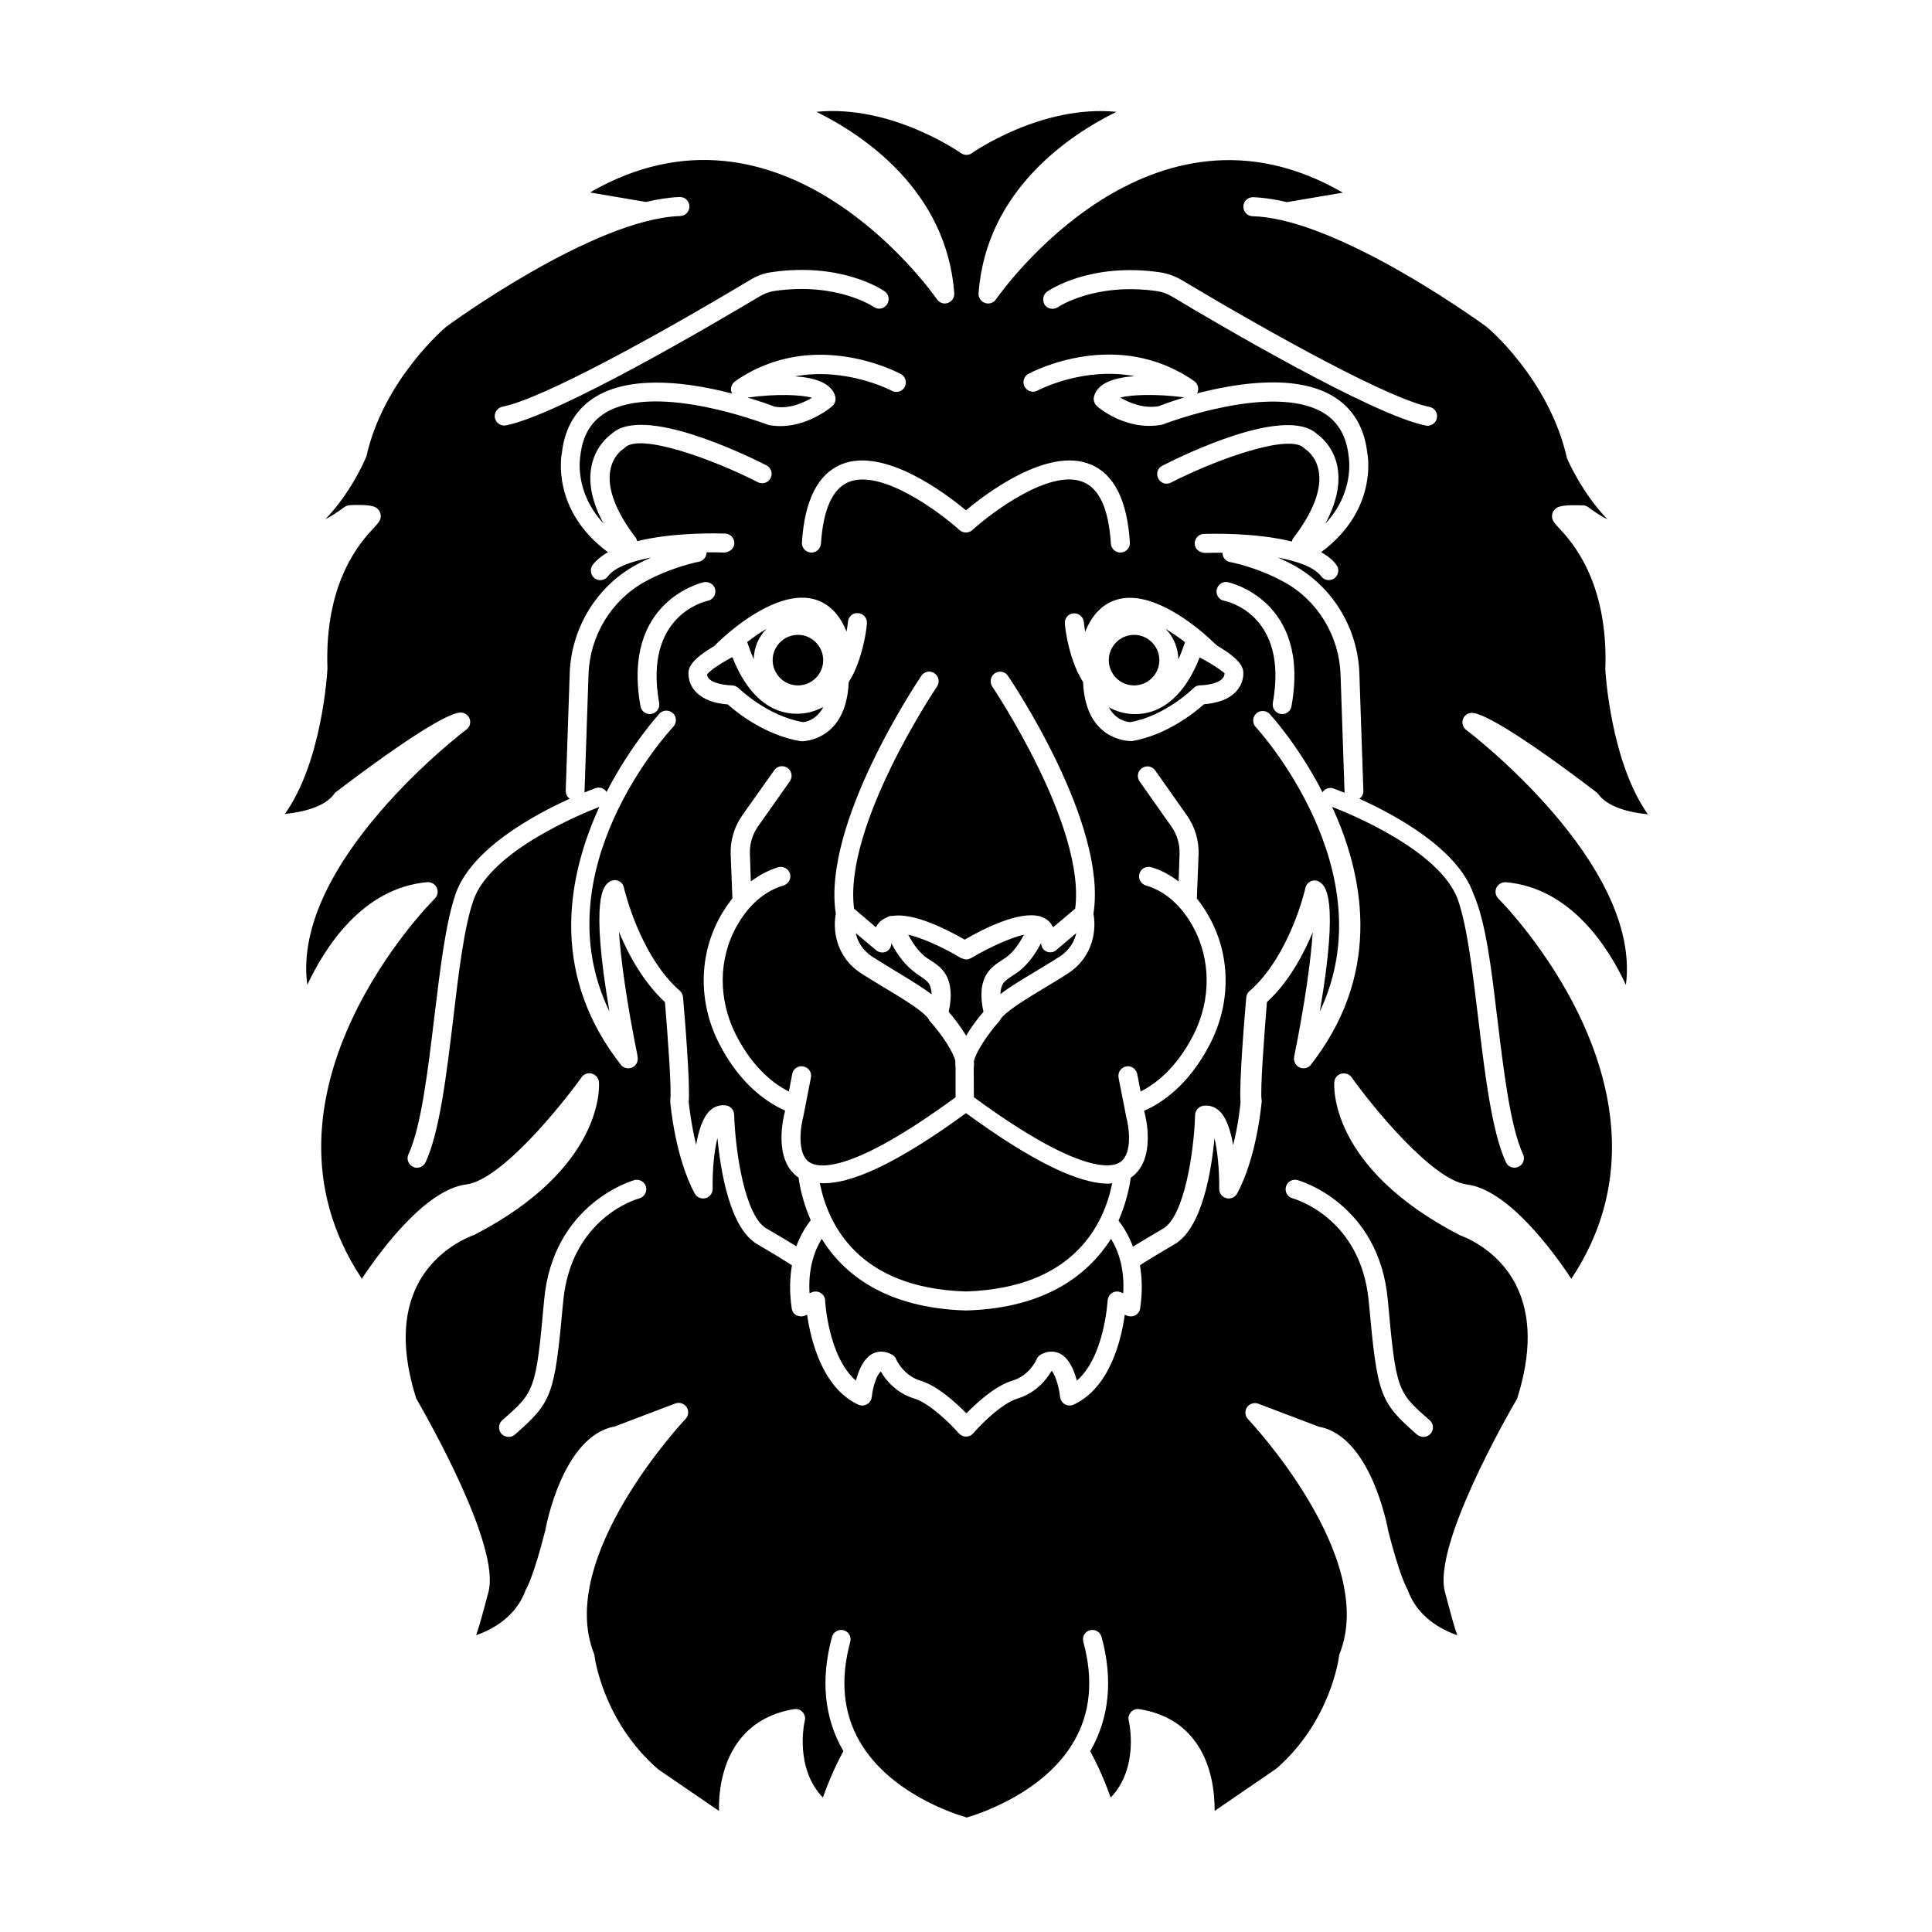 <?xml version="1.0" encoding="UTF-8"?>
<!-- Uploaded to: SVG Repo, www.svgrepo.com, Generator: SVG Repo Mixer Tools -->
<svg fill="#000000" width="800px" height="800px" version="1.1" viewBox="144 144 512 512" xmlns="http://www.w3.org/2000/svg">
 <g>
  <path d="m444.54 325.64c3.727 0 6.699-3.023 6.699-6.699 0-3.68-3.023-6.699-6.699-6.699-3.68 0-6.699 3.023-6.699 6.699s2.973 6.699 6.699 6.699z"/>
  <path d="m440.86 249.36c2.367 1.359 6.195 3.023 10.277 2.266 0.203-0.102 2.82-1.109 6.699-2.316-7.656-1.008-14.105-0.703-16.977 0.051z"/>
  <path d="m355.46 325.64c3.727 0 6.699-3.023 6.699-6.699 0-3.68-3.023-6.699-6.699-6.699-3.68 0-6.699 3.023-6.699 6.699s3.023 6.699 6.699 6.699z"/>
  <path d="m458.04 314.2c-1.41-1.109-3.176-2.367-5.141-3.527 2.066 2.066 3.324 4.938 3.375 8.062 0.707-1.512 1.262-3.074 1.766-4.535z"/>
  <path d="m347.15 310.62c-1.965 1.16-3.777 2.469-5.141 3.527 0.504 1.512 1.059 3.023 1.762 4.535 0.004-3.125 1.312-5.945 3.379-8.062z"/>
  <path d="m444.84 333.24h-0.352c-2.418-0.051-4.637-0.707-6.648-1.812 2.016 3.727 5.238 3.93 5.742 3.93 9.117-1.562 16.676-8.918 16.727-9.02 0.453-0.453 1.059-0.707 1.664-0.707 3.176-0.102 6.551-1.008 6.551-3.223-0.203-0.152-1.965-1.715-6.602-4.18-3.781 9.672-9.727 15.012-17.082 15.012z"/>
  <path d="m338.03 325.64c0.605 0 1.211 0.301 1.664 0.707 0.102 0.051 7.656 7.457 17.129 9.02 0.25 0 3.375-0.25 5.391-4.031-2.066 1.109-4.281 1.762-6.699 1.812h-0.352c-7.356 0-13.301-5.34-17.078-15.012-4.637 2.469-6.398 4.082-6.699 4.637 0.094 1.859 3.469 2.766 6.644 2.867z"/>
  <path d="m404.63 412.14c-0.906-4.082-0.707-7.457 0.805-9.926 1.059-1.762 2.621-2.82 4.031-3.727 0.402-0.25 0.805-0.555 1.211-0.805 1.762-1.309 3.324-3.375 4.684-5.996-3.273 0.805-8.465 2.922-14.055 6.246-0.102 0.051-0.203 0.051-0.301 0.102-0.152 0.102-0.352 0.152-0.504 0.203s-0.301 0-0.453 0c-0.152 0-0.352 0-0.504-0.051s-0.301-0.102-0.453-0.152c-0.102-0.051-0.25-0.051-0.352-0.102-5.543-3.324-10.73-5.441-14.055-6.246 1.359 2.621 2.922 4.637 4.684 5.996 0.402 0.301 0.805 0.555 1.211 0.805 1.41 0.906 2.973 1.965 4.031 3.727 1.461 2.469 1.715 5.844 0.805 9.926 1.258 1.461 3.074 3.777 4.637 6.348 1.457-2.57 3.32-4.887 4.578-6.348z"/>
  <path d="m400.05 491.29h-0.051-0.051c-21.41-0.656-32.496-9.773-38.188-18.992-1.863 3.074-3.629 7.758-3.223 14.41l0.656-0.25c0.754-0.301 1.613-0.25 2.316 0.203 0.707 0.453 1.16 1.211 1.16 2.016 0 0.152 0.805 14.812 8.16 21.211 0.707-2.719 2.016-5.894 4.434-7.152 1.562-0.805 3.375-0.707 5.141 0.25 0.504 0.301 0.906 0.707 1.109 1.258 0.051 0.152 1.863 4.231 6.398 5.644 4.535 1.359 9.473 5.894 12.191 8.664 2.672-2.719 7.609-7.305 12.191-8.664 4.535-1.359 6.348-5.441 6.398-5.644 0.203-0.504 0.605-0.957 1.109-1.258 1.715-0.957 3.527-1.059 5.141-0.25 2.418 1.258 3.727 4.434 4.434 7.152 7.356-6.398 8.113-21.008 8.16-21.211 0.051-0.805 0.453-1.562 1.16-2.016s1.562-0.504 2.316-0.203l0.656 0.25c0.402-6.648-1.359-11.336-3.223-14.41-5.906 9.219-16.988 18.387-38.398 18.992z"/>
  <path d="m532.55 337.43c-0.906-0.707-1.258-1.914-0.805-2.973s1.512-1.664 2.719-1.512c6.246 0.957 28.215 17.633 32.598 21.008 0.203 0.152 0.352 0.352 0.504 0.504 2.519 3.477 8.363 4.887 13.148 5.34-9.773-13.754-11.234-37.23-11.285-38.34 0.855-23.527-9.117-34.16-12.395-37.633-1.16-1.258-2.016-2.168-1.664-3.629 0.203-0.805 0.855-1.562 1.664-1.863 1.461-0.555 4.734-0.453 6.5-0.402 0.504 0 1.008 0.203 1.41 0.504 1.812 1.359 3.477 2.418 5.039 3.176-6.801-7.055-10.531-15.719-10.73-16.223-4.734-21.008-21.211-34.762-21.41-34.863-0.152-0.102-13.148-9.621-28.516-17.785-0.051-0.051-0.152-0.051-0.203-0.102-11.184-5.894-23.527-11.082-33.199-11.336-1.41-0.051-2.469-1.211-2.418-2.621 0.051-1.359 1.16-2.418 2.519-2.418h0.102c2.82 0.102 5.793 0.555 8.918 1.309 1.812-0.301 9.219-1.562 14.812-2.519-50.883-29.473-90.23 25.895-91.945 28.312-0.453 0.707-1.258 1.059-2.066 1.059-0.301 0-0.555-0.051-0.855-0.152-1.059-0.402-1.762-1.41-1.664-2.57 2.016-27.457 24.434-42.117 36.527-48.062-19.852-1.965-38.09 10.781-38.289 10.934-0.855 0.656-2.066 0.605-2.922 0-0.203-0.152-18.438-12.949-38.289-10.934 12.09 5.945 34.512 20.656 36.527 48.062 0.102 1.109-0.605 2.168-1.664 2.57s-2.266 0-2.922-0.957c-1.715-2.469-41.109-57.738-91.945-28.312l14.812 2.519c3.074-0.707 6.098-1.211 8.918-1.309h0.102c1.359 0 2.469 1.059 2.519 2.418 0.051 1.41-1.059 2.57-2.418 2.621-22.973 0.707-61.617 29.02-62.02 29.32-0.051 0.051-16.574 13.855-21.16 34.359-0.301 0.805-4.082 9.621-10.883 16.676 1.562-0.805 3.223-1.863 5.039-3.223 0.402-0.301 0.906-0.453 1.41-0.504 1.812-0.102 5.039-0.152 6.5 0.402 0.805 0.301 1.461 1.008 1.664 1.863 0.352 1.461-0.504 2.367-1.664 3.629-3.273 3.477-13.25 14.105-12.395 37.383-0.051 1.309-1.461 24.789-11.285 38.543 4.734-0.453 10.629-1.863 13.098-5.34 0.152-0.203 0.301-0.402 0.504-0.504 4.332-3.324 26.348-20.051 32.598-21.008 1.16-0.152 2.266 0.453 2.719 1.512 0.453 1.059 0.102 2.316-0.805 2.973-0.504 0.352-46.551 35.316-42.168 67.66 4.535-9.672 14.508-25.695 31.789-27.207 1.109-0.051 2.066 0.504 2.519 1.461 0.453 0.957 0.25 2.117-0.504 2.871-0.555 0.504-51.844 51.844-19.348 100.76 4.836-7.305 16.828-23.629 27.66-24.988 9.27-1.16 25.191-20.906 30.582-28.414 0.605-0.855 1.715-1.258 2.719-0.957 1.008 0.301 1.762 1.16 1.863 2.215 0.102 0.906 1.512 22.672-33 40.508-0.504 0.203-10.027 3.375-15.062 13.199-4.082 7.961-4.18 18.137-0.352 30.18 2.871 4.988 22.371 39.094 19.145 51.238-1.613 6.098-2.469 9.27-3.273 11.488 4.434-1.562 10.531-4.887 13.098-11.891 0.051-0.203 0.152-0.352 0.25-0.504 0 0 1.914-3.273 4.988-15.418 0.152-0.855 4.586-24.988 18.391-27.508l16.07-6.098c1.109-0.402 2.316 0 2.973 0.957 0.656 0.957 0.555 2.266-0.25 3.125-0.352 0.352-34.461 36.625-24.285 62.219 0.102 0.203 0.152 0.402 0.152 0.656 0 0.152 2.168 17.23 16.828 29.977l16.121 11.035c-0.051-4.938 0.754-12.242 4.988-18.137 3.426-4.785 8.465-7.758 14.914-8.816 0.805-0.152 1.664 0.152 2.266 0.754 0.555 0.605 0.805 1.461 0.605 2.266-0.152 0.555-2.769 12.543 4.785 20.402 1.109-3.125 2.973-7.809 5.441-12.293-5.09-8.766-6.098-18.941-3.023-30.277 0.352-1.309 1.762-2.117 3.074-1.762 1.359 0.352 2.117 1.762 1.762 3.074-2.719 9.977-1.863 18.895 2.519 26.449 7.91 13.602 24.836 19.094 28.363 20.102 3.578-1.059 20.605-6.648 28.414-20.203 4.383-7.559 5.188-16.426 2.469-26.348-0.352-1.359 0.402-2.719 1.762-3.074 1.359-0.352 2.719 0.453 3.074 1.762 3.074 11.285 2.066 21.461-2.973 30.23 0 0 0 0.051-0.051 0.051 2.469 4.484 4.332 9.168 5.441 12.293 7.559-7.859 4.938-19.852 4.785-20.402-0.203-0.805 0.051-1.664 0.605-2.266 0.555-0.605 1.41-0.906 2.266-0.754 6.5 1.059 11.488 3.981 14.914 8.816 4.231 5.894 4.988 13.25 4.988 18.137l16.324-11.184c14.508-12.594 16.625-29.625 16.625-29.773 0-0.203 0.102-0.453 0.152-0.656 10.227-25.645-23.93-61.867-24.285-62.219-0.805-0.855-0.906-2.168-0.25-3.125 0.656-0.957 1.863-1.359 2.973-0.957l16.07 6.098c13.805 2.519 18.238 26.652 18.391 27.66 3.074 11.992 4.938 15.215 4.988 15.266 0.102 0.152 0.152 0.301 0.203 0.453 2.57 7.004 8.664 10.328 13.098 11.891-0.805-2.215-1.664-5.441-3.273-11.488-3.223-12.191 16.273-46.301 19.145-51.238 3.828-12.043 3.727-22.219-0.352-30.18-5.039-9.875-14.609-13-14.711-13.047-34.914-17.984-33.453-39.75-33.402-40.656 0.102-1.059 0.805-1.914 1.863-2.215 1.008-0.25 2.117 0.102 2.719 0.957 5.34 7.508 21.312 27.258 30.582 28.414 10.883 1.359 22.824 17.684 27.66 24.988 32.496-48.918-18.844-100.26-19.348-100.76-0.754-0.754-0.957-1.914-0.504-2.871 0.453-0.957 1.461-1.512 2.519-1.461 17.281 1.512 27.305 17.48 31.789 27.207 4.223-32.258-41.824-67.223-42.328-67.574zm-110.99-116.18c0.453-0.301 11.234-7.758 29.824-5.09 2.016 0.301 3.981 1.008 5.793 2.066 24.887 14.863 55.168 31.539 65.645 33.605 1.359 0.25 2.266 1.613 1.965 2.973-0.25 1.211-1.309 2.016-2.469 2.016-0.152 0-0.352 0-0.504-0.051-13.957-2.769-55.016-26.852-67.258-34.207-1.258-0.754-2.57-1.211-3.93-1.41-16.473-2.367-26.148 4.18-26.25 4.231-1.16 0.805-2.719 0.504-3.527-0.605-0.699-1.211-0.449-2.769 0.711-3.527zm-21.562 57.988c5.289-4.434 21.613-16.828 32.949-12.191 6.246 2.519 9.773 9.473 10.48 20.707 0.102 1.41-0.957 2.57-2.367 2.672h-0.152c-1.309 0-2.418-1.008-2.519-2.367-0.555-9.07-3.023-14.609-7.356-16.324-8.715-3.578-24.133 8.012-29.371 12.746-0.957 0.855-2.418 0.855-3.375 0-5.238-4.734-20.656-16.273-29.371-12.746-4.281 1.762-6.75 7.254-7.356 16.324-0.102 1.41-1.309 2.469-2.672 2.367-1.41-0.102-2.469-1.258-2.367-2.672 0.707-11.184 4.231-18.137 10.48-20.707 11.383-4.637 27.703 7.809 32.996 12.191zm68.414 23.98c-1.359-0.25-2.266-1.613-1.965-2.973 0.301-1.359 1.613-2.266 2.973-1.965 0.203 0.051 21.965 4.734 16.828 32.898-0.203 1.211-1.258 2.066-2.469 2.066-0.152 0-0.301 0-0.453-0.051-1.359-0.25-2.266-1.562-2.016-2.922 4.234-23.375-12.191-26.953-12.898-27.055zm-1.762 11.941c5.844 3.477 6.852 5.543 6.852 7.254 0 3.629-2.769 7.656-10.43 8.211-2.316 2.066-9.723 8.16-19.094 9.773h-0.203c-1.562 0-12.141-0.707-12.746-15.617-0.555-0.957-1.059-1.812-1.461-2.672-2.82-6.098-3.375-12.594-3.375-12.848-0.102-1.41 0.906-2.621 2.316-2.719 1.258-0.102 2.621 0.906 2.719 2.316 0 0 0.102 1.059 0.352 2.57 1.664-4.133 4.133-6.852 7.356-8.16 8.012-3.273 18.188 3.727 23.527 8.16 1.914 1.613 3.074 2.769 3.074 2.769zm-147.97 15.113c0.25 1.359-0.656 2.672-2.016 2.922-0.152 0-0.301 0.051-0.453 0.051-1.211 0-2.266-0.855-2.469-2.066-5.09-28.164 16.625-32.848 16.828-32.898 1.359-0.25 2.672 0.605 2.973 1.965 0.25 1.359-0.605 2.672-1.965 2.973-0.758 0.152-17.078 3.883-12.898 27.055zm14.66-15.113 1.008-1.008s1.211-1.16 3.125-2.769c5.34-4.434 15.516-11.387 23.527-8.16 3.223 1.309 5.691 4.031 7.356 8.16 0.25-1.512 0.352-2.519 0.352-2.57 0.102-1.41 1.359-2.519 2.719-2.316 1.41 0.102 2.418 1.309 2.316 2.719 0 0.25-0.555 6.75-3.375 12.898-0.402 0.906-0.906 1.762-1.461 2.672v0.051c-0.656 15.367-11.84 15.617-12.543 15.617h-0.051c-9.672-1.613-17.129-7.707-19.445-9.773-7.656-0.555-10.43-4.586-10.43-8.211 0-1.766 1.059-3.832 6.902-7.309zm-56.176-63.379c10.48-2.066 40.758-18.691 65.645-33.605 1.812-1.109 3.777-1.812 5.793-2.066 18.59-2.672 29.371 4.785 29.824 5.09 1.16 0.805 1.41 2.367 0.605 3.527-0.805 1.16-2.367 1.41-3.477 0.605-0.102-0.051-9.723-6.602-26.25-4.231-1.359 0.203-2.672 0.656-3.93 1.41-12.242 7.305-53.254 31.438-67.258 34.207-0.152 0.051-0.352 0.051-0.504 0.051-1.16 0-2.215-0.855-2.469-2.016-0.246-1.359 0.66-2.719 2.019-2.973zm36.277 209.79c-0.754 0.203-18.188 5.238-20.203 27.457-2.266 24.836-2.871 26.449-12.797 35.164-0.453 0.402-1.059 0.605-1.664 0.605-0.707 0-1.41-0.301-1.914-0.855-0.906-1.059-0.805-2.621 0.25-3.578 8.566-7.508 8.918-7.758 11.082-31.789 2.316-25.797 23.73-31.789 23.93-31.84 1.309-0.352 2.719 0.453 3.074 1.762 0.355 1.312-0.449 2.723-1.758 3.074zm198.35 27.004c2.168 24.031 2.519 24.336 11.082 31.789 1.059 0.906 1.16 2.519 0.25 3.578-0.504 0.555-1.211 0.855-1.914 0.855-0.605 0-1.16-0.203-1.664-0.605-9.926-8.664-10.531-10.328-12.797-35.164-2.016-22.219-19.496-27.258-20.203-27.457-1.359-0.352-2.117-1.762-1.762-3.074 0.352-1.359 1.762-2.117 3.074-1.762 0.254 0.051 21.617 6.047 23.934 31.84zm28.969-75.066c1.715 14.258 3.477 29.02 6.852 36.375 0.605 1.258 0.051 2.769-1.211 3.324-0.352 0.152-0.707 0.25-1.059 0.25-0.957 0-1.863-0.555-2.266-1.461-3.727-8.113-5.543-23.227-7.305-37.887-1.461-12.09-2.922-24.586-5.391-31.59-4.637-13.148-28.918-22.973-33.352-24.688 8.211 17.785 13.199 42.723-4.332 66.605-0.402 0.555-0.805 1.059-1.211 1.613-0.453 0.656-1.211 1.059-2.066 1.059-1.16 0-2.117-0.805-2.418-1.914-0.051-0.102-0.051-0.203-0.051-0.301 0-0.102-0.051-0.203-0.051-0.301 0-0.102 0.051-0.203 0.051-0.301v-0.203c2.922-14.41 4.434-25.695 4.938-33.051-2.469 5.945-6.348 13.199-12.141 18.539-0.754 9.168-1.812 23.477-1.41 25.895 0.051 0.203 0.051 0.402 0 0.605-0.051 0.605-1.309 14.711-6.5 24.234-0.555 1.008-1.715 1.512-2.871 1.211-1.109-0.301-1.914-1.309-1.863-2.469 0.051-5.34-0.504-10.227-1.258-13.453-0.805 8.766-3.273 23.832-10.531 28.113l-1.812 1.059c-2.82 1.664-5.238 3.125-7.406 4.535 0.555 3.273 0.707 7.004 0.051 11.438-0.102 0.754-0.605 1.461-1.258 1.812-0.656 0.352-1.512 0.402-2.215 0.102l-0.605-0.25c-0.855 6.348-3.828 19.348-13.551 23.832-0.754 0.352-1.613 0.301-2.316-0.102-0.707-0.402-1.16-1.109-1.258-1.914-0.352-3.176-1.512-6.297-2.266-6.953-1.109 1.965-3.879 5.793-9.02 7.356-4.535 1.359-10.68 7.91-11.688 9.168-0.453 0.555-1.16 0.906-1.914 0.906h-0.051c-0.707 0-1.41-0.301-1.914-0.855-2.316-2.672-7.809-8.012-11.789-9.219-4.938-1.512-7.707-5.09-8.867-7.152-1.059 0.754-2.117 3.93-2.418 6.75-0.102 0.805-0.555 1.512-1.258 1.914-0.707 0.402-1.562 0.453-2.316 0.102-9.672-4.484-12.645-17.48-13.551-23.832l-0.605 0.25c-0.707 0.301-1.512 0.25-2.215-0.102-0.707-0.352-1.16-1.059-1.258-1.812-0.656-4.434-0.504-8.16 0.051-11.438-2.168-1.41-4.586-2.871-7.406-4.535l-1.812-1.059c-7.254-4.281-9.672-19.348-10.531-28.113-0.805 3.223-1.359 8.113-1.258 13.453 0 1.16-0.754 2.168-1.863 2.469-1.16 0.301-2.316-0.203-2.871-1.211-5.188-9.523-6.449-23.629-6.5-24.234v-0.605c0.402-2.418-0.656-16.777-1.41-25.895-5.793-5.391-9.723-12.645-12.191-18.641 0.504 7.305 2.016 18.59 4.938 32.949h-0.051c0.051 0.25 0.102 0.453 0.102 0.707 0 1.41-1.109 2.519-2.519 2.519-0.906 0-1.715-0.453-2.117-1.16-0.453-0.555-0.805-1.059-1.16-1.512-17.582-23.879-12.543-48.82-4.383-66.605-4.434 1.715-28.719 11.539-33.352 24.688-2.469 7.004-3.981 19.496-5.391 31.59-1.762 14.66-3.578 29.824-7.305 37.887-0.402 0.906-1.359 1.461-2.266 1.461-0.352 0-0.707-0.051-1.059-0.25-1.258-0.605-1.812-2.066-1.211-3.324 3.375-7.356 5.141-22.117 6.852-36.375 1.562-12.898 3.023-25.09 5.644-32.648 4.18-11.891 20.656-20.859 30.23-25.191-0.656-0.453-1.059-1.211-1.059-2.066l1.059-31.137c0.402-12.043 7.152-23.074 17.582-28.766 1.359-0.754 2.719-1.41 4.031-1.965-5.238 1.008-9.672 2.57-11.488 4.988-0.504 0.656-1.258 1.008-2.016 1.008-0.555 0-1.059-0.152-1.512-0.504-1.109-0.855-1.309-2.418-0.504-3.527 1.008-1.309 2.418-2.418 4.031-3.375-15.062-11.133-12.344-25.746-12.191-26.348 0.754-6.648 3.777-11.738 9.07-14.914 9.926-5.945 25.543-3.527 36.074-0.754-0.051-0.102-0.102-0.203-0.152-0.25-0.453-1.109-0.051-2.316 0.906-3.023 20.555-14.309 42.977-2.418 43.934-1.914 1.211 0.656 1.664 2.168 1.008 3.426-0.656 1.211-2.168 1.664-3.426 1.008-0.152-0.102-12.09-6.348-25.645-3.828 5.238 0.352 9.773 1.762 10.68 5.391 0.203 0.906-0.102 1.914-0.805 2.519-0.301 0.25-7.809 6.699-16.879 4.988-0.754-0.25-29.574-11.438-43.176-3.273-3.93 2.367-6.098 6.098-6.699 11.387-0.102 0.605-1.664 9.574 6.144 17.984-2.973-5.492-4.082-10.531-3.223-15.012 0.957-5.238 4.332-8.012 5.34-8.715 8.211-7.809 35.57 5.543 41.059 8.312 1.258 0.656 1.715 2.168 1.109 3.375-0.656 1.258-2.168 1.715-3.375 1.109-11.891-6.098-31.387-13.199-35.316-9.117-0.152 0.152-0.301 0.301-0.504 0.402-0.102 0.051-2.672 1.762-3.324 5.691-0.805 4.734 1.512 10.832 6.699 17.633 0.25 0.301 0.352 0.656 0.453 1.008 9.723-2.418 21.41-2.066 23.328-2.016 1.41 0.051 2.469 1.258 2.418 2.621-0.051 1.41-1.309 2.316-2.621 2.418-1.461-0.051-3.023-0.102-4.734-0.051 0 1.16-0.805 2.215-2.016 2.469-0.051 0-7.106 1.359-14.309 5.289-8.867 4.887-14.609 14.258-14.965 24.535l-1.059 31.137c0 0.051-0.051 0.102-0.051 0.203 1.664-0.656 2.769-1.109 2.973-1.16 1.109-0.402 2.266 0.051 2.922 1.008 6.449-12.496 13.855-20.555 14.008-20.758 0.957-1.008 2.519-1.059 3.578-0.102 1.008 0.957 1.059 2.519 0.102 3.578-1.562 1.664-34.914 38.238-16.93 75.469-5.188-30.43-1.461-33.301-0.102-34.309 0.707-0.504 1.562-0.656 2.367-0.352 0.805 0.301 1.41 0.957 1.562 1.812 0.051 0.203 4.133 17.984 14.812 27.355 0.504 0.402 0.805 1.059 0.855 1.664 0.352 3.93 1.965 23.125 1.512 27.762 0.102 1.109 0.656 5.945 1.965 11.387 0.656-3.777 1.812-7.406 3.777-9.168 1.211-1.059 2.621-1.461 4.133-1.258 1.211 0.152 2.117 1.211 2.168 2.418 0.301 9.875 2.871 26.801 8.465 30.129l1.812 1.059c2.215 1.309 4.281 2.519 6.195 3.727 1.109-2.973 2.519-5.238 3.828-6.902-1.664-3.828-2.57-7.356-3.023-9.977-0.102-0.504-0.152-0.906-0.203-1.359h-0.051c-7.004-4.836-3.727-16.879-3.578-17.383l0.051-0.352c-4.332-1.914-11.688-6.551-17.383-17.582-5.691-10.984-5.543-23.68 0.301-34.008 0.957-1.664 2.016-3.223 3.125-4.637l-0.453-11.637c-0.152-3.68 0.957-7.356 3.074-10.379l8.465-11.941c0.805-1.16 2.367-1.41 3.527-0.605 1.16 0.805 1.41 2.367 0.605 3.527l-8.414 11.941c-1.512 2.117-2.266 4.734-2.168 7.305l0.25 7.305c2.215-1.664 4.637-2.973 7.254-3.777 1.359-0.352 2.719 0.402 3.125 1.715 0.402 1.309-0.402 2.719-1.715 3.125-6.195 1.812-10.125 6.75-12.293 10.578-5.039 8.816-5.09 19.75-0.203 29.223 4.586 8.867 10.227 12.949 13.906 14.812l0.906-4.684c0.25-1.359 1.562-2.266 2.973-1.965 1.359 0.25 2.266 1.613 1.965 2.973l-2.016 10.328c-0.707 2.519-1.762 9.773 1.562 12.043 2.418 1.664 11.035 3.176 38.793-17.18v-8.113c-0.102-0.453-0.051-0.957-0.051-1.512-0.555-2.418-3.629-7.055-6.648-10.43-0.152-0.152-0.25-0.301-0.352-0.504-1.109-2.016-6.699-5.441-11.688-8.414-2.016-1.211-4.082-2.469-6.144-3.777-7.106-4.535-7.609-11.992-6.852-15.871-3.727-23.781 21.613-61.465 22.672-63.078 0.805-1.16 2.367-1.461 3.477-0.656 1.16 0.805 1.461 2.367 0.656 3.527-0.25 0.352-24.836 36.93-21.965 58.844l5.793 4.938c0.152-0.301 0.301-0.555 0.453-0.754 0.656-0.957 1.562-1.512 2.57-1.914 0.102-0.051 0.203-0.152 0.352-0.203 0.352-0.152 0.707-0.152 1.059-0.152 5.543-0.855 14.105 3.426 19.094 6.297 5.188-3.023 14.41-7.609 19.852-6.195 0.102 0 0.203 0 0.25 0.051 0.051 0 0.102 0.051 0.152 0.102 1.059 0.352 2.016 0.957 2.672 1.914 0.152 0.25 0.301 0.504 0.504 0.855l5.844-4.938c2.871-21.867-21.715-58.441-21.965-58.844-0.754-1.16-0.504-2.719 0.656-3.527 1.16-0.754 2.719-0.504 3.477 0.656 1.109 1.613 26.449 39.297 22.672 63.078 0.754 3.879 0.203 11.336-6.852 15.871-2.016 1.309-4.133 2.57-6.144 3.777-4.988 3.023-10.578 6.398-11.688 8.414-0.102 0.203-0.203 0.352-0.352 0.504-3.023 3.375-6.144 8.113-6.648 10.531 0.051 0.605 0.051 1.211-0.051 1.762l0.051 7.758c27.809 20.355 36.426 18.793 38.793 17.18 3.375-2.316 2.266-9.523 1.613-11.84l-2.066-10.531c-0.25-1.359 0.605-2.672 1.965-2.973s2.672 0.605 2.973 1.965l0.906 4.684c3.68-1.863 9.32-5.945 13.906-14.812 4.887-9.473 4.785-20.402-0.203-29.223-2.168-3.828-6.098-8.766-12.293-10.578-1.359-0.402-2.117-1.812-1.715-3.125 0.402-1.359 1.762-2.066 3.125-1.715 2.621 0.754 4.988 2.066 7.254 3.777l0.25-7.254c0.102-2.57-0.656-5.188-2.168-7.305l-8.414-11.941c-0.805-1.16-0.555-2.719 0.605-3.527 1.109-0.805 2.719-0.555 3.527 0.605l8.414 11.941c2.117 3.023 3.223 6.699 3.074 10.379l-0.453 11.637c1.16 1.41 2.168 2.922 3.125 4.637 5.894 10.328 5.996 23.074 0.301 34.008-5.691 11.035-13.047 15.719-17.383 17.582l0.102 0.555c0.102 0.301 3.375 12.344-3.629 17.18 0 0-0.051 0-0.051 0.051-0.051 0.453-0.102 0.906-0.203 1.359-0.453 2.621-1.359 6.144-3.023 9.977 1.309 1.664 2.719 3.93 3.828 6.902 1.914-1.211 3.981-2.418 6.195-3.727l1.812-1.059c5.594-3.324 8.16-20.203 8.465-30.129 0.051-1.211 0.957-2.266 2.168-2.418 1.512-0.203 2.973 0.203 4.133 1.258 2.016 1.762 3.125 5.391 3.777 9.168 1.359-5.391 1.863-10.227 1.965-11.387-0.453-4.637 1.16-23.832 1.512-27.762 0.051-0.656 0.352-1.258 0.855-1.664 10.73-9.371 14.812-27.156 14.812-27.355 0.203-0.855 0.805-1.512 1.562-1.812 0.805-0.301 1.715-0.152 2.367 0.352 1.309 1.008 5.09 3.879-0.102 34.207 17.785-37.434-16.574-74.969-16.977-75.371-0.957-1.008-0.906-2.621 0.102-3.578s2.621-0.906 3.578 0.102c0.203 0.203 7.609 8.262 14.008 20.758 0.605-0.957 1.812-1.41 2.922-1.008 0.203 0.102 1.309 0.504 2.973 1.16 0-0.051-0.051-0.102-0.051-0.203l-1.059-31.137c-0.352-10.277-6.098-19.699-14.965-24.535-7.203-3.981-14.258-5.289-14.309-5.289-1.211-0.203-2.016-1.258-2.016-2.469-1.664 0-3.273 0-4.734 0.051-1.359-0.102-2.57-1.008-2.621-2.418-0.051-1.41 1.008-2.57 2.418-2.621 1.863-0.051 13.602-0.402 23.328 2.016 0.051-0.352 0.203-0.707 0.453-1.008 5.238-6.852 7.559-13 6.648-17.734-0.707-3.879-3.273-5.543-3.324-5.594-0.203-0.102-0.352-0.25-0.504-0.402-3.93-4.031-23.426 3.023-35.316 9.117-1.258 0.656-2.769 0.152-3.375-1.109-0.656-1.258-0.152-2.769 1.109-3.375 5.441-2.769 32.797-16.172 41.059-8.312 1.008 0.707 4.383 3.477 5.34 8.715 0.805 4.484-0.301 9.523-3.223 14.965 7.91-8.465 6.195-17.633 6.195-17.734-0.605-5.543-2.82-9.27-6.699-11.637-13.551-8.16-42.422 3.023-42.672 3.125-9.523 1.863-17.027-4.586-17.332-4.887-0.707-0.605-1.008-1.613-0.805-2.519 0.906-3.68 5.492-5.039 10.73-5.441-13.602-2.57-25.543 3.727-25.695 3.828-1.211 0.656-2.719 0.203-3.426-1.008-0.656-1.211-0.203-2.769 1.008-3.426 0.957-0.504 23.375-12.395 43.934 1.914 0.957 0.656 1.309 1.914 0.906 3.023-0.051 0.102-0.102 0.203-0.152 0.25 10.43-2.719 26.148-5.238 36.074 0.754 5.238 3.176 8.312 8.262 9.07 15.164 0.102 0.402 2.82 15.012-12.242 26.148 1.664 0.957 3.074 2.016 4.031 3.375 0.855 1.109 0.605 2.672-0.504 3.527-0.453 0.352-1.008 0.504-1.512 0.504-0.754 0-1.512-0.352-2.016-1.008-1.812-2.418-6.246-3.981-11.488-4.988 1.309 0.605 2.672 1.211 4.031 1.965 10.43 5.691 17.18 16.727 17.582 28.766l1.059 31.137c0.051 0.855-0.402 1.613-1.059 2.066 9.574 4.332 26.047 13.25 30.23 25.191 3.293 7.559 4.754 19.75 6.266 32.648z"/>
  <path d="m400 486.25c28.617-0.906 36.578-17.836 38.742-28.668-0.352 0-0.605 0.102-0.957 0.102-8.211 0-20.656-6.195-37.785-18.691-17.887 13.047-30.582 19.094-38.742 18.539 2.164 10.883 10.125 27.863 38.742 28.719z"/>
  <path d="m412.24 402.62c-1.059 0.707-2.016 1.359-2.469 2.117-0.402 0.707-0.605 1.613-0.656 2.719 2.469-1.914 5.742-3.879 9.523-6.144 1.965-1.211 4.031-2.418 6.047-3.727 2.871-1.812 4.082-4.231 4.535-6.297l-5.289 4.484c-0.805 0.707-1.965 0.805-2.871 0.25-0.754-0.453-1.16-1.258-1.16-2.117-1.715 3.324-3.777 5.945-6.144 7.707-0.559 0.406-1.012 0.707-1.516 1.008z"/>
  <path d="m387.76 402.62c-0.504-0.301-0.957-0.656-1.41-1.008-2.367-1.762-4.434-4.383-6.144-7.656 0 0.906-0.402 1.715-1.211 2.168-0.906 0.504-2.066 0.352-2.871-0.352l-5.34-4.484c0.453 2.117 1.664 4.484 4.535 6.348 2.016 1.258 4.031 2.519 6.047 3.727 3.727 2.266 7.055 4.281 9.523 6.144-0.051-1.109-0.25-2.016-0.656-2.719-0.461-0.805-1.367-1.41-2.473-2.168z"/>
  <path d="m359.19 249.41c-2.82-0.805-9.32-1.109-17.078-0.051 4.082 1.211 6.801 2.266 7.203 2.418 3.879 0.656 7.555-1.008 9.875-2.367z"/>
 </g>
</svg>